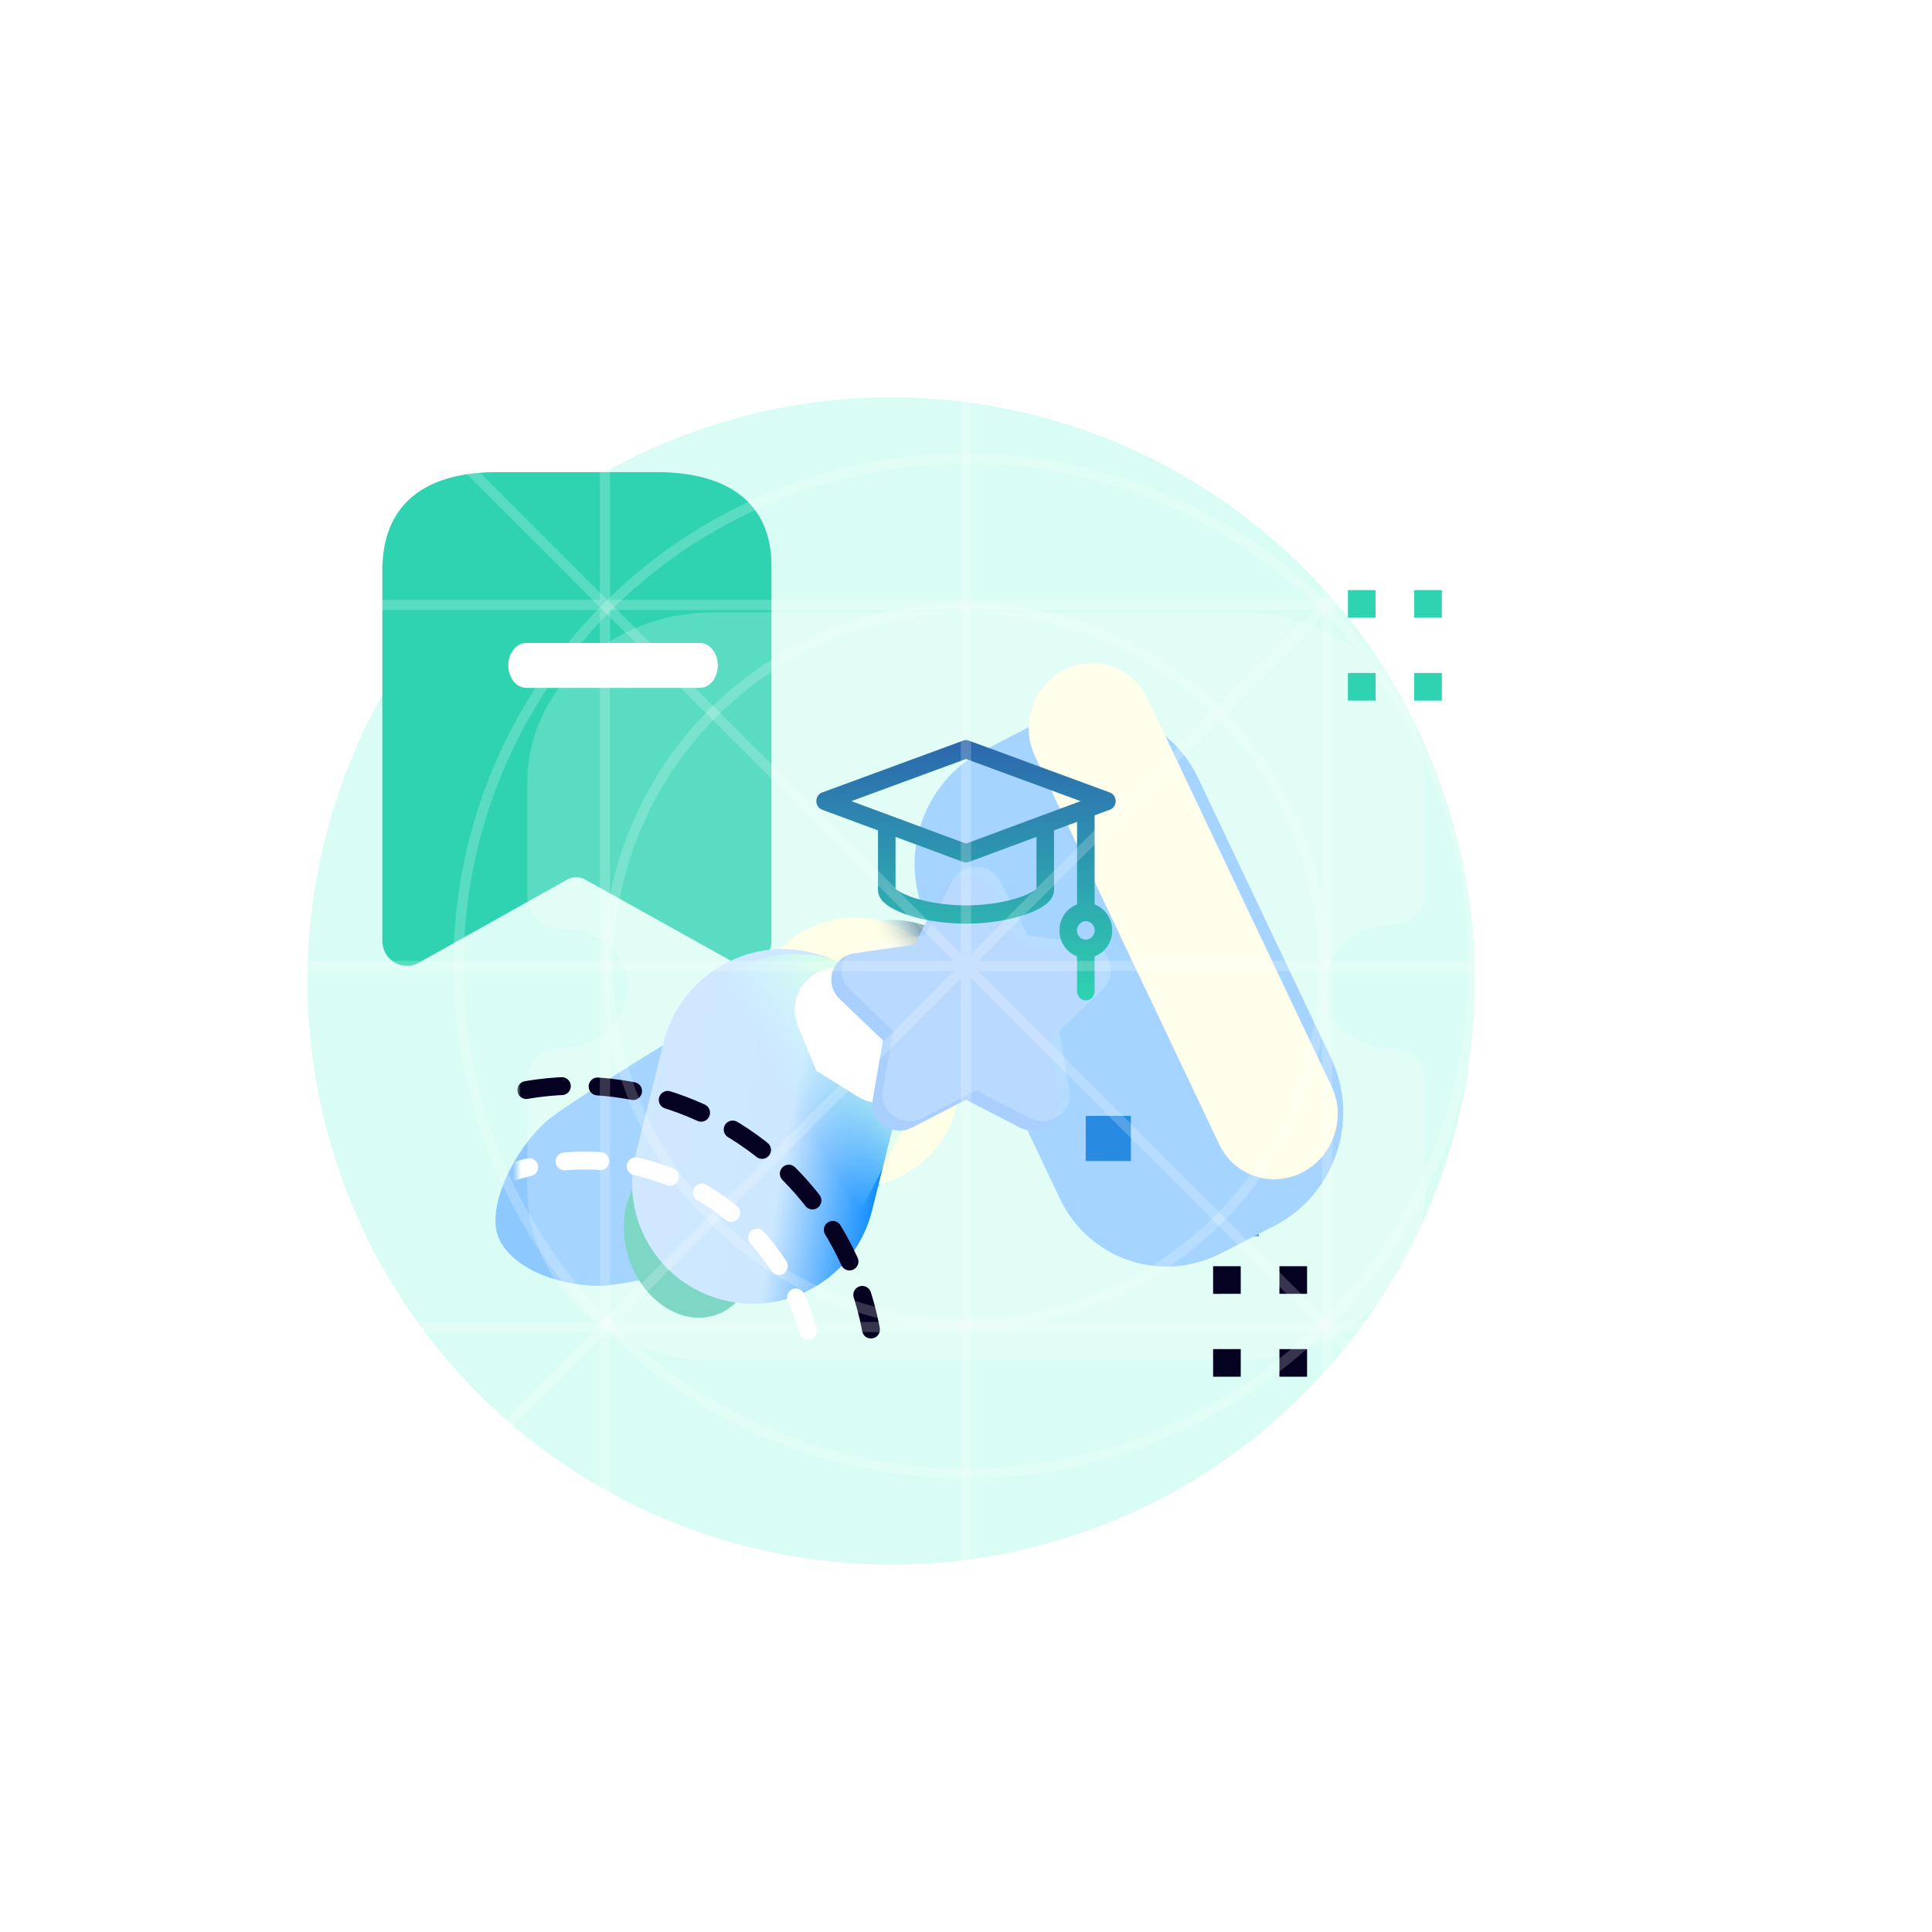 <svg width="473" height="473" fill="none" xmlns="http://www.w3.org/2000/svg"><g opacity=".6" filter="url(#filter0_f_3_1431)"><circle cx="218.18" cy="240.164" r="142.898" fill="#76F1D8" fill-opacity=".46"/></g><g filter="url(#filter1_f_3_1431)"><path d="M133.769 274.533c4.404-3.895 28.132-18.493 48.331-30.688 15.877-9.585 33.848-2.327 38.186 15.281l.632 2.566c4.362 17.706-7.059 37.732-24.261 42.187-20.256 5.246-43.59 10.924-49.688 10.924-11.333 0-22.441-4.899-25.081-12.256-2.64-7.357 3.96-21.011 11.881-28.014z" fill="#8DC9FF"/></g><g filter="url(#filter2_f_3_1431)"><path d="M173.44 242.323c3.556-9.287 13.124-12.312 21.372-6.757 8.247 5.556 12.051 17.587 8.495 26.874l-19.384 50.63c-3.556 9.287-13.124 12.312-21.372 6.756-8.248-5.555-12.051-17.587-8.496-26.873l19.385-50.63z" fill="#5ECCB5"/></g><g filter="url(#filter3_f_3_1431)"><path d="M185.919 255.415c2.191-4.146 6.752-4.918 10.186-1.725 3.434 3.194 4.442 9.143 2.25 13.289l-15.82 29.931c-2.191 4.146-6.752 4.918-10.186 1.725s-4.442-9.143-2.25-13.289l15.82-29.931z" fill="#5ECCB5"/></g><g filter="url(#filter4_b_3_1431)"><path fill-rule="evenodd" clip-rule="evenodd" d="M138.899 215.311l-36.463 20.44c-2.911 1.549-6.498.453-8.103-2.475a6.686 6.686 0 01-.732-2.937v-90.57c0-17.274 11.536-24.183 28.136-24.183h38.995c16.093 0 28.135 6.449 28.135 23.031v91.722a6.237 6.237 0 01-1.763 4.357 5.956 5.956 0 01-4.258 1.804 6.525 6.525 0 01-2.926-.749l-36.688-20.44a4.47 4.47 0 00-4.333 0z" fill="#2FD3B1"/></g><g filter="url(#filter5_bd_3_1431)"><path d="M158.791 155.891H116.35c-2.445 0-4.428-2.461-4.428-5.496 0-3.036 1.983-5.496 4.428-5.496h42.441c2.445 0 4.428 2.46 4.428 5.496 0 3.035-1.983 5.496-4.428 5.496z" fill="#fff"/><path d="M158.791 155.39H116.35c-2.073 0-3.927-2.13-3.927-4.995s1.854-4.996 3.927-4.996h42.441c2.073 0 3.927 2.131 3.927 4.996 0 2.865-1.854 4.995-3.927 4.995z" stroke="url(#paint0_linear_3_1431)" stroke-width="1.002"/></g><path fill="#298AE2" d="M271.337 265.812h36.866v36.866h-36.866z"/><g filter="url(#filter6_f_3_1431)"><path d="M299.053 306.782c-14.75 7.606-32.475 1.617-39.589-13.376L226.862 224.7c-7.114-14.993-.924-33.313 13.826-40.918l13.035-6.722c14.75-7.605 32.475-1.616 39.589 13.377l32.602 68.706c7.114 14.993.924 33.313-13.826 40.918l-13.035 6.721z" fill="#8DC9FF"/></g><g filter="url(#filter7_f_3_1431)"><path d="M318.866 287.02c-7.598 3.917-16.728.832-20.393-6.891l-45.094-95.032c-3.665-7.724-.476-17.16 7.122-21.078 7.598-3.918 16.728-.833 20.393 6.89l45.094 95.033c3.664 7.723.476 17.16-7.122 21.078z" fill="#FFFFE7"/></g><g filter="url(#filter8_biiii_3_1431)"><path d="M338.178 251.527c-9.024 0-16.367-6.737-16.367-15.017 0-8.289 7.343-15.026 16.367-15.026 2.188 0 4.287-.797 5.826-2.209 1.55-1.422 2.419-3.348 2.419-5.355l-.011-27.249c0-23.034-20.435-41.772-45.541-41.772H172.13c-25.106 0-45.54 18.738-45.54 41.772l-.011 28.126c0 2.007.868 3.934 2.418 5.356 1.539 1.411 3.639 2.208 5.826 2.208 9.332 0 16.367 6.081 16.367 14.149 0 8.28-7.342 15.017-16.367 15.017-4.551 0-8.244 3.388-8.244 7.564v27.229c0 23.034 20.423 41.782 45.54 41.782h128.763c25.117 0 45.541-18.748 45.541-41.782v-27.229c0-4.176-3.694-7.564-8.245-7.564" fill="#fff" fill-opacity=".2"/></g><path fill="#050121" d="M297 310h6.765v6.765H297zm16.235 0H320v6.765h-6.765zm0 20.294H320v6.765h-6.765zm-16.235 0h6.765v6.765H297z"/><g filter="url(#filter9_f_3_1431)"><path d="M183.613 250.29c0-14.165 11.483-25.648 25.649-25.648 14.165 0 25.648 11.483 25.648 25.648v14.656c0 14.166-11.483 25.649-25.648 25.649-14.166 0-25.649-11.483-25.649-25.649V250.29z" fill="#FFFFE7"/></g><path d="M193.282 242.688c4.792-13.536 19.687-20.73 33.267-16.068 13.581 4.661 20.706 19.412 15.914 32.948l-7.526 21.257a5.067 5.067 0 01-6.408 3.095l-39.707-13.629a4.95 4.95 0 01-3.066-6.346l7.526-21.257z" fill="url(#paint1_linear_3_1431)"/><g filter="url(#filter10_f_3_1431)"><path d="M162.52 255.075c3.986-15.934 20.162-25.729 36.129-21.879 15.967 3.851 25.68 19.89 21.693 35.824l-6.868 27.454c-3.987 15.934-20.162 25.73-36.13 21.879-15.967-3.851-25.679-19.889-21.693-35.823l6.869-27.455z" fill="url(#paint2_linear_3_1431)"/></g><path d="M168.048 249.794c7.526-14.55 25.511-20.419 40.171-13.11a29.134 29.134 0 0112.918 39.579l-13.187 25.494c-7.525 14.55-25.51 20.42-40.17 13.111a29.135 29.135 0 01-12.918-39.58l13.186-25.494z" fill="url(#paint3_linear_3_1431)"/><g filter="url(#filter11_f_3_1431)"><path d="M198.19 239.427c4.302-3.64 10.741-3.104 14.382 1.198l10.71 12.656c3.637 4.298 3.101 10.731-1.197 14.368a10.193 10.193 0 01-11.968.876l-10.257-6.377-4.524-11.071a10.205 10.205 0 012.854-11.65z" fill="#fff"/></g><g filter="url(#filter12_f_3_1431)"><path d="M267.45 244.552l-10.637 10.178 2.517 14.389c.433 2.491-.586 4.946-2.67 6.418-2.066 1.49-4.763 1.676-7.037.488l-13.126-6.782-13.153 6.791a6.745 6.745 0 01-3.094.771 6.74 6.74 0 01-3.915-1.259c-2.075-1.481-3.095-3.936-2.662-6.427l2.508-14.389-10.636-10.178a6.437 6.437 0 01-1.687-6.738c.803-2.393 2.878-4.095 5.413-4.45l14.669-2.101 6.576-13.095a6.675 6.675 0 015.981-3.652h.018c2.553.009 4.845 1.409 5.973 3.661l6.576 13.086 14.696 2.11c2.508.346 4.583 2.048 5.377 4.441a6.405 6.405 0 01-1.687 6.738z" fill="#A9CFFF"/></g><g filter="url(#filter13_biiii_3_1431)"><path d="M267.45 237.224l-10.637 10.177 2.517 14.389c.433 2.491-.586 4.947-2.67 6.419-2.066 1.489-4.763 1.675-7.037.487l-13.126-6.782-13.153 6.791a6.745 6.745 0 01-3.094.771 6.733 6.733 0 01-3.915-1.259c-2.075-1.48-3.095-3.936-2.662-6.427l2.508-14.389-10.636-10.177a6.438 6.438 0 01-1.687-6.738c.803-2.394 2.878-4.096 5.413-4.451l14.669-2.101 6.576-13.094a6.674 6.674 0 015.981-3.653h.018c2.553.009 4.845 1.41 5.973 3.662l6.576 13.085 14.696 2.11c2.508.346 4.583 2.048 5.377 4.442.802 2.402.162 4.982-1.687 6.738z" fill="#fff" fill-opacity=".2"/></g><path d="M271.713 198.235c.857-.317 1.429-1.163 1.428-2.111-.002-.948-.575-1.793-1.433-2.108l-34.494-12.688a2.063 2.063 0 00-1.428 0l-34.494 12.688c-.858.315-1.431 1.16-1.433 2.108-.001.948.571 1.794 1.428 2.111l13.664 5.064v14.6c0 2.41 2.412 4.448 7.167 6.057 4.145 1.402 9.253 2.175 14.382 2.175s10.237-.773 14.382-2.175c4.756-1.609 7.167-3.647 7.167-6.057v-14.6l5.641-2.09v20.23c-2.508.925-4.311 3.421-4.311 6.35 0 2.928 1.803 5.424 4.311 6.349v8.547c0 1.236.962 2.239 2.147 2.239 1.186 0 2.147-1.003 2.147-2.239v-8.547c2.509-.925 4.312-3.421 4.312-6.349 0-2.929-1.803-5.425-4.312-6.35v-21.822l3.729-1.382zm-5.876 31.81c-1.193 0-2.165-1.012-2.165-2.257 0-1.244.972-2.256 2.165-2.256 1.194 0 2.165 1.012 2.165 2.256 0 1.245-.971 2.257-2.165 2.257zM236.5 185.812l28.063 10.323-28.063 10.4-28.063-10.401 28.063-10.322zm17.255 31.75c-.412.432-1.885 1.468-5.209 2.457-3.547 1.055-7.825 1.636-12.046 1.636-4.221 0-8.499-.581-12.046-1.636-3.324-.989-4.797-2.024-5.209-2.457v-12.671l16.536 6.128a2.071 2.071 0 001.438 0l16.536-6.128v12.671z" fill="url(#paint4_linear_3_1431)"/><path fill="#298AE2" d="M265.812 273.194h11.052v11.052h-11.052z"/><mask id="a" style="mask-type:alpha" maskUnits="userSpaceOnUse" x="126" y="262" width="104" height="67"><path d="M126.577 295.125v-32.977l102.594 4.301v61.652H162.88c-25.254-8.029-34.724-25.33-36.303-32.976z" fill="#2329D6"/></mask><g mask="url(#a)" stroke-width="4.382" stroke-linecap="round" stroke-linejoin="round" stroke-dasharray="8.76 8.76"><circle cx="143.065" cy="340.925" r="56.793" stroke="#fff"/><circle cx="141.232" cy="339.093" r="73.281" stroke="#050121"/></g><path d="M2 2l469 469m0-469L2 471m0-234.5h469M236.499 2v469" stroke="#fff" stroke-opacity=".2" stroke-width="2.504" stroke-linecap="square"/><path clip-rule="evenodd" d="M32.687 32.687v407.626h407.627V32.687H32.687z" stroke="#fff" stroke-opacity=".2" stroke-width="2.504" stroke-linecap="square"/><path d="M148.105 2v469M324.896 2v469M471 148.104H2m469 176.792H2" stroke="#fff" stroke-opacity=".2" stroke-width="2.504" stroke-linecap="square"/><circle cx="236.499" cy="236.5" r="203.019" stroke="#fff" stroke-opacity=".2" stroke-width="2.504" stroke-linecap="square"/><circle cx="236.499" cy="236.5" r="87.602" stroke="#fff" stroke-opacity=".2" stroke-width="2.504" stroke-linecap="square"/><circle cx="236.5" cy="236.5" r="124.242" stroke="#fff" stroke-opacity=".2" stroke-width="2.504" stroke-linecap="square"/><path fill="#2FD3B1" d="M330 144.471h6.765v6.765H330zm16.235 0H353v6.765h-6.765zm0 20.294H353v6.765h-6.765zm-16.235 0h6.765v6.765H330z"/><defs><filter id="filter0_f_3_1431" x="10.281" y="32.265" width="415.797" height="415.797" filterUnits="userSpaceOnUse" color-interpolation-filters="sRGB"><feFlood flood-opacity="0" result="BackgroundImageFix"/><feBlend in="SourceGraphic" in2="BackgroundImageFix" result="shape"/><feGaussianBlur stdDeviation="32.5" result="effect1_foregroundBlur_3_1431"/></filter><filter id="filter1_f_3_1431" x="113.785" y="232.079" width="115.578" height="90.237" filterUnits="userSpaceOnUse" color-interpolation-filters="sRGB"><feFlood flood-opacity="0" result="BackgroundImageFix"/><feBlend in="SourceGraphic" in2="BackgroundImageFix" result="shape"/><feGaussianBlur stdDeviation="3.756" result="effect1_foregroundBlur_3_1431"/></filter><filter id="filter2_f_3_1431" x="140.202" y="220.264" width="76.958" height="114.864" filterUnits="userSpaceOnUse" color-interpolation-filters="sRGB"><feFlood flood-opacity="0" result="BackgroundImageFix"/><feBlend in="SourceGraphic" in2="BackgroundImageFix" result="shape"/><feGaussianBlur stdDeviation="6.26" result="effect1_foregroundBlur_3_1431"/></filter><filter id="filter3_f_3_1431" x="163.932" y="246.713" width="40.591" height="58.899" filterUnits="userSpaceOnUse" color-interpolation-filters="sRGB"><feFlood flood-opacity="0" result="BackgroundImageFix"/><feBlend in="SourceGraphic" in2="BackgroundImageFix" result="shape"/><feGaussianBlur stdDeviation="2.504" result="effect1_foregroundBlur_3_1431"/></filter><filter id="filter4_b_3_1431" x="33.504" y="55.488" width="215.461" height="241.109" filterUnits="userSpaceOnUse" color-interpolation-filters="sRGB"><feFlood flood-opacity="0" result="BackgroundImageFix"/><feGaussianBlur in="BackgroundImageFix" stdDeviation="30.049"/><feComposite in2="SourceAlpha" operator="in" result="effect1_backgroundBlur_3_1431"/><feBlend in="SourceGraphic" in2="effect1_backgroundBlur_3_1431" result="shape"/></filter><filter id="filter5_bd_3_1431" x="74.361" y="107.338" width="126.419" height="86.114" filterUnits="userSpaceOnUse" color-interpolation-filters="sRGB"><feFlood flood-opacity="0" result="BackgroundImageFix"/><feGaussianBlur in="BackgroundImageFix" stdDeviation="18.78"/><feComposite in2="SourceAlpha" operator="in" result="effect1_backgroundBlur_3_1431"/><feColorMatrix in="SourceAlpha" values="0 0 0 0 0 0 0 0 0 0 0 0 0 0 0 0 0 0 127 0" result="hardAlpha"/><feOffset dx="12.52" dy="12.52"/><feGaussianBlur stdDeviation="12.52"/><feColorMatrix values="0 0 0 0 1 0 0 0 0 0.522 0 0 0 0 0.133 0 0 0 0.5 0"/><feBlend in2="effect1_backgroundBlur_3_1431" result="effect2_dropShadow_3_1431"/><feBlend in="SourceGraphic" in2="effect2_dropShadow_3_1431" result="shape"/></filter><filter id="filter6_f_3_1431" x="198.87" y="148.72" width="155.035" height="186.402" filterUnits="userSpaceOnUse" color-interpolation-filters="sRGB"><feFlood flood-opacity="0" result="BackgroundImageFix"/><feBlend in="SourceGraphic" in2="BackgroundImageFix" result="shape"/><feGaussianBlur stdDeviation="12.52" result="effect1_foregroundBlur_3_1431"/></filter><filter id="filter7_f_3_1431" x="226.818" y="137.279" width="125.731" height="176.481" filterUnits="userSpaceOnUse" color-interpolation-filters="sRGB"><feFlood flood-opacity="0" result="BackgroundImageFix"/><feBlend in="SourceGraphic" in2="BackgroundImageFix" result="shape"/><feGaussianBlur stdDeviation="12.52" result="effect1_foregroundBlur_3_1431"/></filter><filter id="filter8_biiii_3_1431" x="116.563" y="134.882" width="239.876" height="203.236" filterUnits="userSpaceOnUse" color-interpolation-filters="sRGB"><feFlood flood-opacity="0" result="BackgroundImageFix"/><feGaussianBlur in="BackgroundImageFix" stdDeviation="5.008"/><feComposite in2="SourceAlpha" operator="in" result="effect1_backgroundBlur_3_1431"/><feBlend in="SourceGraphic" in2="effect1_backgroundBlur_3_1431" result="shape"/><feColorMatrix in="SourceAlpha" values="0 0 0 0 0 0 0 0 0 0 0 0 0 0 0 0 0 0 127 0" result="hardAlpha"/><feOffset dy="2.504"/><feGaussianBlur stdDeviation="5.008"/><feComposite in2="hardAlpha" operator="arithmetic" k2="-1" k3="1"/><feColorMatrix values="0 0 0 0 1 0 0 0 0 1 0 0 0 0 1 0 0 0 0.3 0"/><feBlend in2="shape" result="effect2_innerShadow_3_1431"/><feColorMatrix in="SourceAlpha" values="0 0 0 0 0 0 0 0 0 0 0 0 0 0 0 0 0 0 127 0" result="hardAlpha"/><feOffset dy="-2.504"/><feGaussianBlur stdDeviation="5.008"/><feComposite in2="hardAlpha" operator="arithmetic" k2="-1" k3="1"/><feColorMatrix values="0 0 0 0 1 0 0 0 0 1 0 0 0 0 1 0 0 0 0.5 0"/><feBlend in2="effect2_innerShadow_3_1431" result="effect3_innerShadow_3_1431"/><feColorMatrix in="SourceAlpha" values="0 0 0 0 0 0 0 0 0 0 0 0 0 0 0 0 0 0 127 0" result="hardAlpha"/><feOffset dy="2.504"/><feGaussianBlur stdDeviation="55.089"/><feComposite in2="hardAlpha" operator="arithmetic" k2="-1" k3="1"/><feColorMatrix values="0 0 0 0 1 0 0 0 0 1 0 0 0 0 1 0 0 0 0.45 0"/><feBlend in2="effect3_innerShadow_3_1431" result="effect4_innerShadow_3_1431"/><feColorMatrix in="SourceAlpha" values="0 0 0 0 0 0 0 0 0 0 0 0 0 0 0 0 0 0 127 0" result="hardAlpha"/><feOffset dx="2.504" dy="2.504"/><feGaussianBlur stdDeviation="2.504"/><feComposite in2="hardAlpha" operator="arithmetic" k2="-1" k3="1"/><feColorMatrix values="0 0 0 0 1 0 0 0 0 1 0 0 0 0 1 0 0 0 1 0"/><feBlend in2="effect4_innerShadow_3_1431" result="effect5_innerShadow_3_1431"/></filter><filter id="filter9_f_3_1431" x="163.581" y="204.609" width="91.362" height="106.018" filterUnits="userSpaceOnUse" color-interpolation-filters="sRGB"><feFlood flood-opacity="0" result="BackgroundImageFix"/><feBlend in="SourceGraphic" in2="BackgroundImageFix" result="shape"/><feGaussianBlur stdDeviation="10.016" result="effect1_foregroundBlur_3_1431"/></filter><filter id="filter10_f_3_1431" x="139.732" y="217.335" width="96.529" height="116.88" filterUnits="userSpaceOnUse" color-interpolation-filters="sRGB"><feFlood flood-opacity="0" result="BackgroundImageFix"/><feBlend in="SourceGraphic" in2="BackgroundImageFix" result="shape"/><feGaussianBlur stdDeviation="7.512" result="effect1_foregroundBlur_3_1431"/></filter><filter id="filter11_f_3_1431" x="192.073" y="234.508" width="36.126" height="38.058" filterUnits="userSpaceOnUse" color-interpolation-filters="sRGB"><feFlood flood-opacity="0" result="BackgroundImageFix"/><feBlend in="SourceGraphic" in2="BackgroundImageFix" result="shape"/><feGaussianBlur stdDeviation="1.252" result="effect1_foregroundBlur_3_1431"/></filter><filter id="filter12_f_3_1431" x="193.507" y="204.5" width="85.986" height="82.322" filterUnits="userSpaceOnUse" color-interpolation-filters="sRGB"><feFlood flood-opacity="0" result="BackgroundImageFix"/><feBlend in="SourceGraphic" in2="BackgroundImageFix" result="shape"/><feGaussianBlur stdDeviation="5.008" result="effect1_foregroundBlur_3_1431"/></filter><filter id="filter13_biiii_3_1431" x="193.507" y="197.171" width="85.986" height="82.322" filterUnits="userSpaceOnUse" color-interpolation-filters="sRGB"><feFlood flood-opacity="0" result="BackgroundImageFix"/><feGaussianBlur in="BackgroundImageFix" stdDeviation="5.008"/><feComposite in2="SourceAlpha" operator="in" result="effect1_backgroundBlur_3_1431"/><feBlend in="SourceGraphic" in2="effect1_backgroundBlur_3_1431" result="shape"/><feColorMatrix in="SourceAlpha" values="0 0 0 0 0 0 0 0 0 0 0 0 0 0 0 0 0 0 127 0" result="hardAlpha"/><feOffset dy="2.504"/><feGaussianBlur stdDeviation="5.008"/><feComposite in2="hardAlpha" operator="arithmetic" k2="-1" k3="1"/><feColorMatrix values="0 0 0 0 1 0 0 0 0 1 0 0 0 0 1 0 0 0 0.3 0"/><feBlend in2="shape" result="effect2_innerShadow_3_1431"/><feColorMatrix in="SourceAlpha" values="0 0 0 0 0 0 0 0 0 0 0 0 0 0 0 0 0 0 127 0" result="hardAlpha"/><feOffset dy="-2.504"/><feGaussianBlur stdDeviation="5.008"/><feComposite in2="hardAlpha" operator="arithmetic" k2="-1" k3="1"/><feColorMatrix values="0 0 0 0 1 0 0 0 0 1 0 0 0 0 1 0 0 0 0.5 0"/><feBlend in2="effect2_innerShadow_3_1431" result="effect3_innerShadow_3_1431"/><feColorMatrix in="SourceAlpha" values="0 0 0 0 0 0 0 0 0 0 0 0 0 0 0 0 0 0 127 0" result="hardAlpha"/><feOffset dy="2.504"/><feGaussianBlur stdDeviation="55.089"/><feComposite in2="hardAlpha" operator="arithmetic" k2="-1" k3="1"/><feColorMatrix values="0 0 0 0 1 0 0 0 0 1 0 0 0 0 1 0 0 0 0.45 0"/><feBlend in2="effect3_innerShadow_3_1431" result="effect4_innerShadow_3_1431"/><feColorMatrix in="SourceAlpha" values="0 0 0 0 0 0 0 0 0 0 0 0 0 0 0 0 0 0 127 0" result="hardAlpha"/><feOffset dx="2.504" dy="2.504"/><feGaussianBlur stdDeviation="2.504"/><feComposite in2="hardAlpha" operator="arithmetic" k2="-1" k3="1"/><feColorMatrix values="0 0 0 0 1 0 0 0 0 1 0 0 0 0 1 0 0 0 1 0"/><feBlend in2="effect4_innerShadow_3_1431" result="effect5_innerShadow_3_1431"/></filter><linearGradient id="paint0_linear_3_1431" x1="120.088" y1="146.179" x2="122.498" y2="160.108" gradientUnits="userSpaceOnUse"><stop stop-color="#fff" stop-opacity=".25"/><stop offset="1" stop-color="#fff" stop-opacity="0"/></linearGradient><linearGradient id="paint1_linear_3_1431" x1="244.669" y1="232.839" x2="154.48" y2="286.578" gradientUnits="userSpaceOnUse"><stop offset=".094" stop-color="#275987"/><stop offset=".231" stop-color="#FFFFE7" stop-opacity="0"/></linearGradient><linearGradient id="paint2_linear_3_1431" x1="222.678" y1="259.684" x2="150.947" y2="247.587" gradientUnits="userSpaceOnUse"><stop stop-color="#0085FF"/><stop offset=".361" stop-color="#CCE7FF"/><stop offset=".977" stop-color="#D1E9FF"/></linearGradient><linearGradient id="paint3_linear_3_1431" x1="225.386" y1="271.202" x2="155.186" y2="313.441" gradientUnits="userSpaceOnUse"><stop offset=".015" stop-color="#D4FFE7"/><stop offset=".312" stop-color="#D5FFFF" stop-opacity="0"/></linearGradient><linearGradient id="paint4_linear_3_1431" x1="236.5" y1="181.201" x2="236.5" y2="244.924" gradientUnits="userSpaceOnUse"><stop stop-color="#2C66AE"/><stop offset="1" stop-color="#2FD3B1"/></linearGradient></defs></svg>